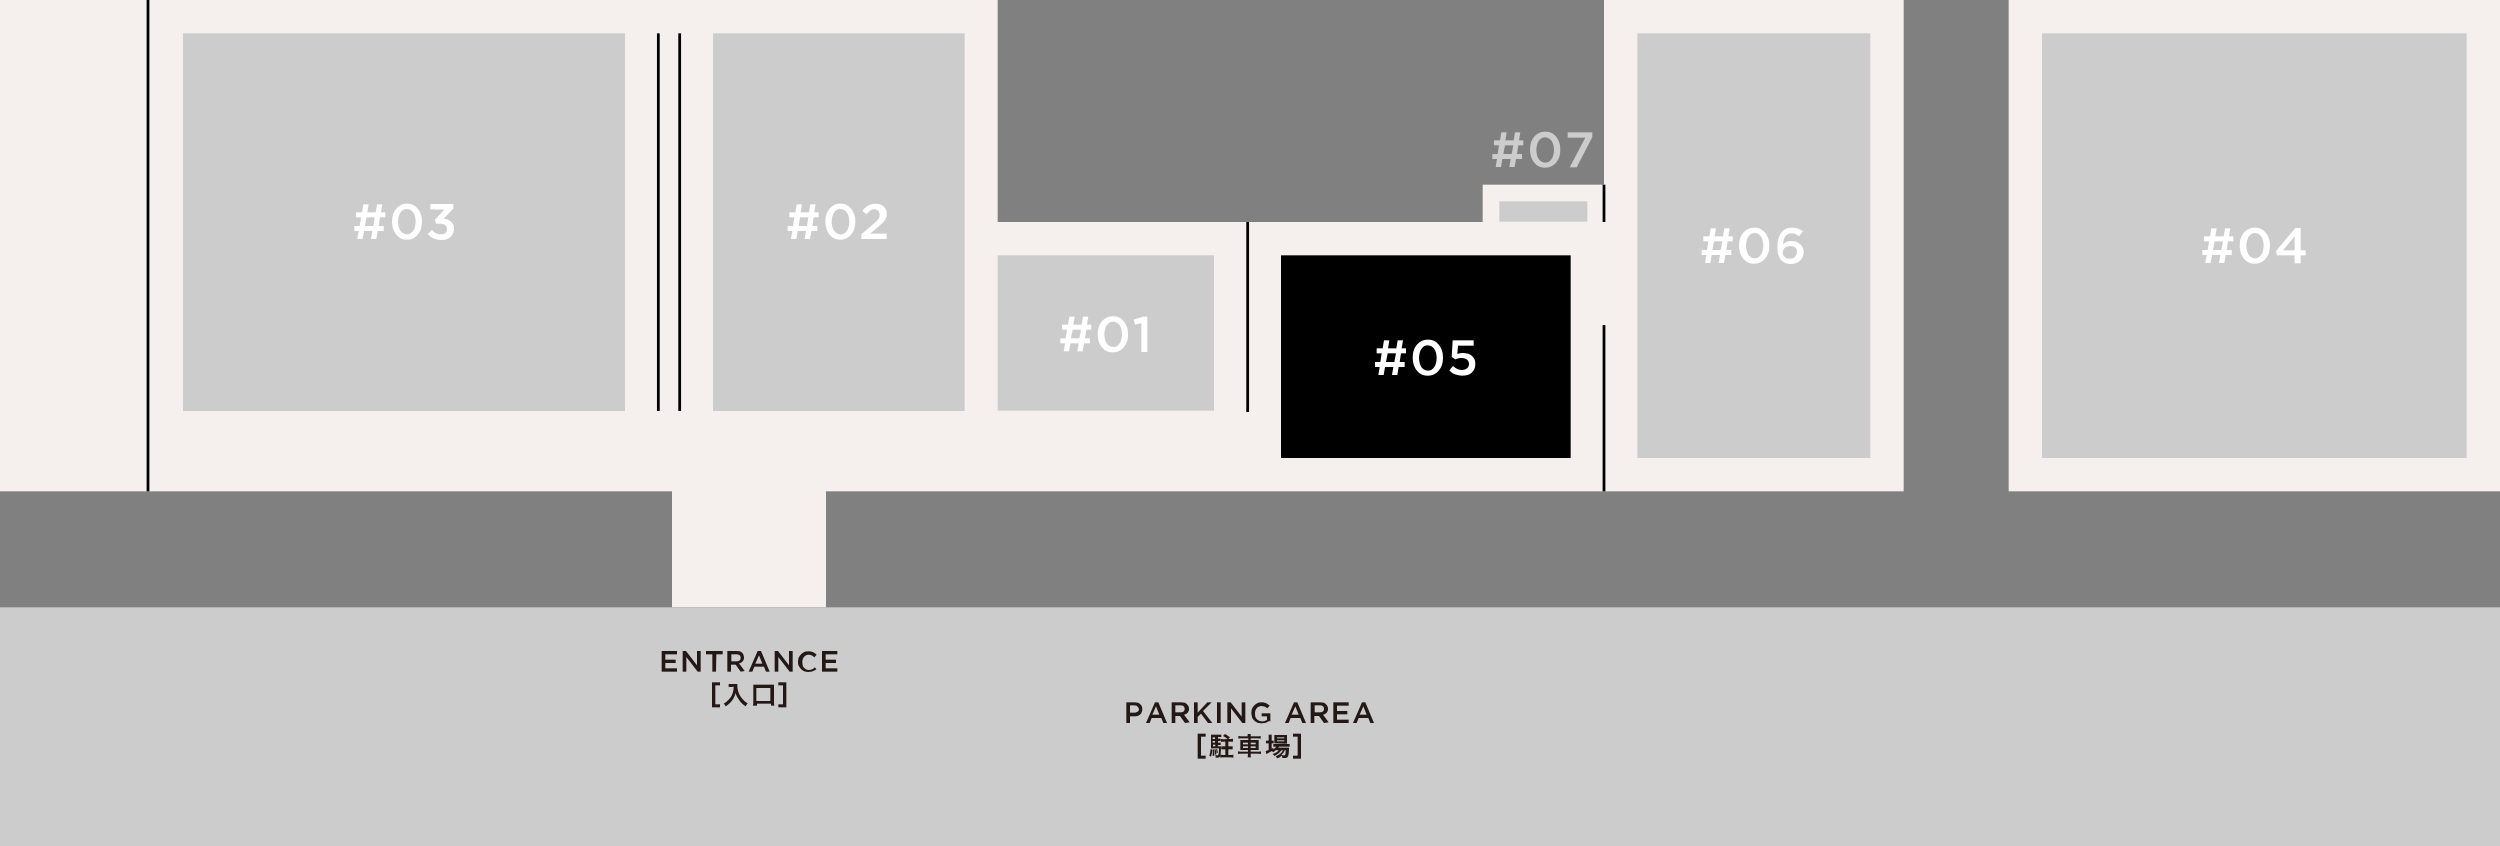 <?xml version="1.0" encoding="utf-8"?>
<!-- Generator: Adobe Illustrator 26.5.3, SVG Export Plug-In . SVG Version: 6.00 Build 0)  -->
<svg version="1.1" id="a" xmlns="http://www.w3.org/2000/svg" xmlns:xlink="http://www.w3.org/1999/xlink" x="0px" y="0px"
	 viewBox="0 0 750 253.9" style="enable-background:new 0 0 750 253.9;" xml:space="preserve">
<rect x="0" y="0" width="750" height="253.9" fill="#808080" stroke="none"/>
<style type="text/css">
	.st0{fill:#F5F0ED;}
	.st1{fill:#CCCCCC;}
	.st2{fill:none;stroke:#000000;stroke-width:0.83;stroke-miterlimit:10;}
	.st3{fill:#231815;}
	.st4{fill:#FFFFFF;}
</style>
<polyline class="st0" points="201.6,182.2 201.6,147.4 0,147.4 0,0 299.3,0 299.3,66.6 444.8,66.6 444.8,55.4 481.2,55.4 481.2,0 
	571.1,0 571.1,147.4 247.8,147.4 247.8,182.2 "/>
<rect x="602.6" class="st0" width="147.4" height="147.4"/>
<rect y="182.2" class="st1" width="750" height="71.7"/>
<rect x="213.9" y="10" class="st1" width="75.5" height="113.3"/>
<rect x="54.9" y="10" class="st1" width="132.6" height="113.3"/>
<line class="st2" x1="197.5" y1="123.3" x2="197.5" y2="10"/>
<line class="st2" x1="203.9" y1="10" x2="203.9" y2="123.3"/>
<rect x="299.3" y="76.6" class="st1" width="64.9" height="46.6"/>
<rect x="384.3" y="76.6" width="86.9" height="60.8"/>
<rect x="449.8" y="60.4" class="st1" width="26.4" height="6.1"/>
<g>
	<line class="st2" x1="44.4" y1="0" x2="44.4" y2="147.4"/>
	<rect x="612.6" y="10" class="st1" width="127.4" height="127.4"/>
	<line class="st2" x1="374.3" y1="123.6" x2="374.3" y2="66.6"/>
	<line class="st2" x1="481.2" y1="97.5" x2="481.2" y2="147.4"/>
	<line class="st2" x1="481.2" y1="55.4" x2="481.2" y2="66.6"/>
</g>
<g>
	<path class="st3" d="M342.5,213.7c-0.1,0.3-0.3,0.5-0.5,0.7s-0.5,0.3-0.8,0.4s-0.6,0.1-1,0.1H339v2h-1.1v-6.2h2.4
		c0.4,0,0.7,0.1,1,0.1c0.3,0.1,0.5,0.2,0.7,0.4s0.4,0.4,0.5,0.6c0.1,0.2,0.2,0.5,0.2,0.9C342.7,213.1,342.6,213.4,342.5,213.7
		L342.5,213.7z M341.2,211.9c-0.2-0.2-0.6-0.3-1-0.3H339v2.2h1.3c0.4,0,0.7-0.1,1-0.3s0.4-0.5,0.4-0.8
		C341.6,212.4,341.4,212.1,341.2,211.9L341.2,211.9z"/>
	<path class="st3" d="M350.1,216.9H349l-0.6-1.5h-2.9l-0.6,1.5h-1.1l2.7-6.2h1L350.1,216.9L350.1,216.9z M346.8,211.9l-1.1,2.5h2.1
		L346.8,211.9L346.8,211.9z"/>
	<path class="st3" d="M355.5,216.9l-1.5-2.1h-1.4v2.1h-1.1v-6.2h2.8c0.4,0,0.7,0.1,1,0.1s0.5,0.2,0.7,0.4s0.4,0.4,0.5,0.6
		c0.1,0.2,0.2,0.5,0.2,0.8s0,0.5-0.1,0.7s-0.2,0.4-0.3,0.5c-0.1,0.2-0.3,0.3-0.5,0.4s-0.4,0.2-0.6,0.2l1.7,2.3L355.5,216.9
		L355.5,216.9z M355.1,211.9c-0.2-0.2-0.5-0.3-0.9-0.3h-1.6v2.1h1.6c0.4,0,0.7-0.1,0.9-0.3s0.3-0.4,0.3-0.8
		C355.4,212.4,355.3,212.1,355.1,211.9L355.1,211.9z"/>
	<path class="st3" d="M363.7,216.9h-1.3l-2.1-2.8l-1,1v1.8h-1.1v-6.2h1.1v3.1l2.9-3.1h1.3l-2.6,2.6L363.7,216.9L363.7,216.9z"/>
	<path class="st3" d="M366.2,210.7v6.2h-1.1v-6.2H366.2z"/>
	<path class="st3" d="M372.5,210.7h1.1v6.2h-0.9l-3.4-4.4v4.4h-1.1v-6.2h1l3.3,4.3V210.7L372.5,210.7z"/>
	<path class="st3" d="M380.6,216.4c-0.2,0.1-0.4,0.2-0.6,0.3s-0.4,0.2-0.7,0.2s-0.5,0.1-0.8,0.1c-0.5,0-0.9-0.1-1.3-0.2
		c-0.4-0.2-0.7-0.4-1-0.7s-0.5-0.6-0.6-1s-0.2-0.8-0.2-1.3s0.1-0.8,0.2-1.2c0.2-0.4,0.4-0.7,0.7-1c0.3-0.3,0.6-0.5,1-0.7
		s0.8-0.2,1.3-0.2c0.3,0,0.5,0,0.7,0.1c0.2,0,0.4,0.1,0.6,0.2s0.4,0.2,0.5,0.3s0.3,0.2,0.5,0.4l-0.7,0.8c-0.1-0.1-0.2-0.2-0.4-0.3
		s-0.2-0.1-0.4-0.2c-0.1-0.1-0.3-0.1-0.5-0.1s-0.3-0.1-0.5-0.1c-0.3,0-0.5,0.1-0.8,0.2c-0.2,0.1-0.5,0.3-0.6,0.5
		c-0.2,0.2-0.3,0.4-0.4,0.7s-0.1,0.6-0.1,0.9c0,0.3,0,0.6,0.1,0.9s0.2,0.5,0.4,0.7c0.2,0.2,0.4,0.4,0.7,0.5c0.2,0.1,0.5,0.2,0.9,0.2
		c0.3,0,0.6,0,0.8-0.1c0.2-0.1,0.5-0.2,0.7-0.3v-1.1h-1.6V214h2.6v2.6C380.9,216.1,380.8,216.3,380.6,216.4L380.6,216.4z"/>
	<path class="st3" d="M391.8,216.9h-1.1l-0.6-1.5h-2.9l-0.6,1.5h-1.1l2.7-6.2h1L391.8,216.9L391.8,216.9z M388.6,211.9l-1.1,2.5h2.1
		L388.6,211.9L388.6,211.9z"/>
	<path class="st3" d="M397.2,216.9l-1.5-2.1h-1.4v2.1h-1.1v-6.2h2.8c0.4,0,0.7,0.1,1,0.1s0.5,0.2,0.7,0.4s0.4,0.4,0.5,0.6
		c0.1,0.2,0.2,0.5,0.2,0.8s0,0.5-0.1,0.7s-0.2,0.4-0.3,0.5c-0.1,0.2-0.3,0.3-0.5,0.4s-0.4,0.2-0.6,0.2l1.7,2.3L397.2,216.9
		L397.2,216.9z M396.9,211.9c-0.2-0.2-0.5-0.3-0.9-0.3h-1.6v2.1h1.6c0.4,0,0.7-0.1,0.9-0.3s0.3-0.4,0.3-0.8
		C397.2,212.4,397.1,212.1,396.9,211.9L396.9,211.9z"/>
	<path class="st3" d="M404.6,211.7h-3.5v1.6h3.1v1h-3.1v1.6h3.5v1H400v-6.2h4.6V211.7L404.6,211.7z"/>
	<path class="st3" d="M412.2,216.9h-1.1l-0.6-1.5h-2.9l-0.6,1.5h-1.1l2.7-6.2h1L412.2,216.9L412.2,216.9z M409,211.9l-1.1,2.5h2.1
		L409,211.9L409,211.9z"/>
	<path class="st3" d="M361.7,227.6h-2.4v-7.5h2.4v0.9h-1.4v5.7h1.4V227.6L361.7,227.6z"/>
	<path class="st3" d="M363.7,224.9c-0.1,0.9-0.2,1.6-0.4,2.1l-0.5-0.3c0.2-0.6,0.3-1.1,0.4-2L363.7,224.9L363.7,224.9z M365.3,223.9
		h0.4c0.3,0,0.5,0,0.6,0c0,0.1,0,0.2,0,0.5c0,1.1-0.1,1.8-0.2,2.2c-0.1,0.6-0.4,0.7-1,0.7c-0.1,0-0.2,0-0.4,0c0-0.3,0-0.5-0.1-0.8
		c0.2,0.1,0.4,0.1,0.6,0.1c0.3,0,0.3-0.1,0.4-0.5s0.1-0.9,0.1-1.6h-1.8c-0.2,0-0.4,0-0.6,0c0-0.2,0-0.5,0-0.8v-2.5
		c0-0.3,0-0.5,0-0.8c0.3,0,0.5,0,0.8,0h1.5c0.4,0,0.6,0,0.8,0v0.7c-0.2,0-0.4,0-0.6,0h-0.4v0.5h0.3c0.2,0,0.4,0,0.5,0v0.7
		c-0.2,0-0.3,0-0.5,0h-0.3v0.5h0.3c0.2,0,0.4,0,0.5,0v0.7c-0.2,0-0.3,0-0.5,0h-0.3L365.3,223.9L365.3,223.9z M364.2,224.8
		c0,0.5,0.1,1,0.1,1.4c0,0.1,0,0.3,0,0.5l-0.5,0.1c0-0.5,0-0.6,0-1.1c0-0.3,0-0.4,0-0.8L364.2,224.8L364.2,224.8z M364.5,221.2h-0.7
		v0.5h0.7V221.2z M364.5,222.3h-0.7v0.5h0.7V222.3z M363.9,223.4v0.5h0.7v-0.5H363.9z M364.7,224.8c0.1,0.5,0.2,0.9,0.2,1.5
		l-0.4,0.1c0-0.7-0.1-1.1-0.2-1.6H364.7L364.7,224.8z M365.1,224.7c0.1,0.4,0.2,0.6,0.3,1.1l-0.4,0.1c0-0.4-0.1-0.7-0.2-1.1
		L365.1,224.7L365.1,224.7z M368.3,221.7c-0.4-0.3-0.8-0.6-1.4-0.9l0.6-0.6c0.5,0.3,1,0.6,1.5,1l-0.5,0.5h0.6c0.3,0,0.5,0,0.8-0.1
		v0.9c-0.2,0-0.5,0-0.8,0h-0.6v1.4h0.5c0.3,0,0.5,0,0.8,0v0.9c-0.2,0-0.5,0-0.8,0h-0.5v1.7h0.6c0.3,0,0.6,0,0.9-0.1v0.9
		c-0.2,0-0.5-0.1-0.9-0.1H367c-0.3,0-0.6,0-0.9,0.1v-0.9c0.2,0,0.5,0.1,0.9,0.1h0.6v-1.7h-0.4c-0.3,0-0.5,0-0.8,0v-0.9
		c0.2,0,0.5,0,0.8,0h0.4v-1.4h-0.5c-0.3,0-0.5,0-0.8,0.1v-0.9c0.3,0,0.5,0.1,0.8,0.1L368.3,221.7L368.3,221.7z"/>
	<path class="st3" d="M374.3,220.9c0-0.3,0-0.4,0-0.7h0.9c0,0.2,0,0.4,0,0.7l0,0h2.1c0.4,0,0.7,0,0.9-0.1v0.8
		c-0.2,0-0.5-0.1-0.9-0.1h-2.1v0.5h1.5c0.5,0,0.6,0,0.9,0c0,0.3,0,0.4,0,0.8v1.4c0,0.4,0,0.5,0,0.8c-0.2,0-0.4,0-0.9,0h-1.5v0.5h2.2
		c0.4,0,0.7,0,0.9-0.1v0.8c-0.2,0-0.5-0.1-0.9-0.1h-2.2v0.2c0,0.4,0,0.6,0.1,0.9h-1c0-0.3,0.1-0.5,0.1-0.9v-0.2h-2.1
		c-0.4,0-0.7,0-0.9,0.1v-0.8c0.2,0,0.5,0.1,0.9,0.1h2.1V225H373c-0.5,0-0.6,0-0.9,0c0-0.2,0-0.4,0-0.8v-1.4c0-0.4,0-0.5,0-0.8
		c0.2,0,0.4,0,0.9,0h1.5v-0.5h-2.1c-0.3,0-0.6,0-0.9,0.1v-0.8c0.2,0,0.5,0.1,0.9,0.1H374.3L374.3,220.9L374.3,220.9z M372.9,222.8
		v0.5h1.5v-0.5H372.9z M372.9,223.9v0.5h1.5v-0.5H372.9z M376.7,223.3v-0.5h-1.5v0.5H376.7z M376.7,224.4v-0.5h-1.5v0.5H376.7z"/>
	<path class="st3" d="M382.8,225c-0.3,0.3-0.5,0.4-0.9,0.7c-0.1-0.2-0.1-0.2-0.3-0.4c-0.5,0.3-0.8,0.4-1.5,0.8c0,0,0,0-0.1,0.1h-0.1
		l-0.2-0.9c0.2-0.1,0.5-0.1,0.9-0.3v-2h-0.2c-0.2,0-0.4,0-0.6,0v-0.8c0.2,0,0.4,0,0.6,0h0.2v-0.9c0-0.4,0-0.6,0-0.9h0.9
		c0,0.2,0,0.5,0,0.9v0.9h0.1c0.2,0,0.4,0,0.5,0v0.8c-0.2,0-0.3,0-0.5,0h-0.1v1.6c0.2-0.1,0.3-0.1,0.5-0.3v0.5
		c0.4-0.3,0.7-0.5,0.9-0.8h-0.2c-0.3,0-0.5,0-0.7,0v-0.8c0.2,0,0.4,0,0.7,0h3.4c0.4,0,0.6,0,0.8,0v0.8c-0.2,0-0.5,0-0.8,0h-2.4
		c-0.1,0.1-0.1,0.2-0.2,0.3h2.4c0.4,0,0.5,0,0.8,0c0,0.1,0,0.2,0,0.5c0,0.9-0.1,1.7-0.3,2.1c-0.2,0.4-0.4,0.5-1.1,0.5
		c-0.2,0-0.3,0-0.6,0c0-0.3-0.1-0.5-0.2-0.7c-0.4,0.4-0.7,0.6-1.3,0.8c-0.2-0.2-0.3-0.4-0.5-0.6c0.7-0.3,1-0.5,1.4-0.8
		c0.3-0.3,0.6-0.6,0.8-1h-0.5c-0.5,0.7-1.1,1.2-2.1,1.7c-0.1-0.2-0.2-0.4-0.5-0.6c0.9-0.3,1.4-0.6,1.8-1.1L382.8,225L382.8,225z
		 M383,223c-0.3,0-0.5,0-0.7,0c0-0.2,0-0.4,0-0.7v-1.1c0-0.3,0-0.5,0-0.7c0.2,0,0.4,0,0.8,0h2.2c0.4,0,0.6,0,0.8,0
		c0,0.2,0,0.4,0,0.8v1.1c0,0.3,0,0.6,0,0.7c-0.2,0-0.4,0-0.7,0L383,223L383,223z M383.1,221.5h2.2v-0.3h-2.2V221.5z M383.1,222.4
		h2.2v-0.3h-2.2V222.4z M385.5,225c-0.3,0.6-0.6,1.1-1.1,1.5c0.3,0.1,0.6,0.1,0.8,0.1c0.3,0,0.4-0.1,0.4-0.4
		c0.1-0.3,0.1-0.6,0.1-1.2L385.5,225L385.5,225z"/>
	<path class="st3" d="M389.3,226.7V221h-1.4v-0.9h2.4v7.5h-2.4v-0.9L389.3,226.7L389.3,226.7z"/>
</g>
<g>
	<path class="st3" d="M203.1,196.3h-3.5v1.6h3.1v1h-3.1v1.6h3.5v1h-4.6v-6.2h4.6V196.3L203.1,196.3z"/>
	<path class="st3" d="M209.1,195.3h1.1v6.2h-0.9l-3.4-4.4v4.4h-1.1v-6.2h1l3.3,4.3L209.1,195.3L209.1,195.3z"/>
	<path class="st3" d="M214.8,201.5h-1.1v-5.2h-1.9v-1h5v1h-1.9L214.8,201.5L214.8,201.5z"/>
	<path class="st3" d="M222.2,201.5l-1.5-2.1h-1.4v2.1h-1.1v-6.2h2.8c0.4,0,0.7,0.1,0.9,0.1s0.5,0.2,0.7,0.4s0.4,0.4,0.4,0.6
		c0.1,0.2,0.2,0.5,0.2,0.8s0,0.5-0.1,0.7s-0.2,0.4-0.3,0.5c-0.1,0.2-0.3,0.3-0.5,0.4c-0.2,0.1-0.4,0.2-0.6,0.2l1.7,2.3L222.2,201.5
		L222.2,201.5z M221.9,196.6c-0.2-0.2-0.5-0.3-0.9-0.3h-1.6v2.1h1.6c0.4,0,0.7-0.1,0.9-0.3s0.3-0.4,0.3-0.8
		C222.2,197,222.1,196.7,221.9,196.6L221.9,196.6z"/>
	<path class="st3" d="M230.9,201.5h-1.1l-0.6-1.5h-2.9l-0.6,1.5h-1.1l2.7-6.2h1L230.9,201.5L230.9,201.5z M227.7,196.6l-1.1,2.5h2.1
		L227.7,196.6L227.7,196.6z"/>
	<path class="st3" d="M236.7,195.3h1.1v6.2h-0.9l-3.4-4.4v4.4h-1.1v-6.2h1l3.3,4.3L236.7,195.3L236.7,195.3z"/>
	<path class="st3" d="M244.6,201c-0.2,0.1-0.4,0.2-0.6,0.3s-0.4,0.2-0.7,0.2s-0.5,0.1-0.8,0.1c-0.4,0-0.9-0.1-1.2-0.2
		c-0.4-0.2-0.7-0.4-1-0.7s-0.5-0.6-0.7-1s-0.2-0.8-0.2-1.2s0.1-0.9,0.2-1.2c0.2-0.4,0.4-0.7,0.7-1s0.6-0.5,1-0.7s0.8-0.2,1.3-0.2
		c0.3,0,0.5,0,0.8,0.1s0.4,0.1,0.6,0.2s0.4,0.2,0.5,0.3s0.3,0.2,0.5,0.4l-0.7,0.8c-0.2-0.2-0.5-0.4-0.8-0.6
		c-0.3-0.1-0.6-0.2-0.9-0.2c-0.3,0-0.6,0.1-0.8,0.2c-0.2,0.1-0.5,0.3-0.6,0.5c-0.2,0.2-0.3,0.4-0.4,0.7c-0.1,0.3-0.1,0.6-0.1,0.9
		s0.1,0.6,0.1,0.9s0.2,0.5,0.4,0.7s0.4,0.4,0.6,0.5s0.5,0.2,0.8,0.2c0.4,0,0.7-0.1,1-0.2c0.3-0.1,0.5-0.3,0.8-0.6l0.7,0.7
		C244.9,200.7,244.8,200.8,244.6,201L244.6,201z"/>
	<path class="st3" d="M251.2,196.3h-3.5v1.6h3.1v1h-3.1v1.6h3.5v1h-4.6v-6.2h4.6V196.3L251.2,196.3z"/>
	<path class="st3" d="M216,212.2h-2.4v-7.5h2.4v0.9h-1.4v5.7h1.4V212.2L216,212.2z"/>
	<path class="st3" d="M219.3,206.1c-0.2,0-0.4,0-0.7,0v-0.9c0.2,0,0.4,0,0.7,0h1.2c0.3,0,0.5,0,0.7,0c0,0.2,0,0.3,0,0.5
		c0,1.1,0.3,2.1,0.8,3c0.3,0.5,0.7,1,1.2,1.5c0.4,0.4,0.6,0.5,1.1,0.8c-0.3,0.3-0.4,0.5-0.6,0.9c-0.8-0.5-1.4-1.1-1.9-1.8
		c-0.3-0.4-0.4-0.7-0.7-1.1c-0.2-0.4-0.3-0.6-0.4-1.1c-0.3,1-0.6,1.6-1.1,2.3c-0.5,0.6-1.1,1.2-1.9,1.7c-0.2-0.3-0.3-0.6-0.6-0.8
		c0.7-0.4,1-0.7,1.5-1.2c0.6-0.6,1.1-1.4,1.3-2.3c0.1-0.5,0.2-0.9,0.2-1.6L219.3,206.1L219.3,206.1z"/>
	<path class="st3" d="M225.9,211.7c0-0.3,0.1-0.5,0.1-1v-4.4c0-0.3,0-0.6,0-0.9c0.3,0,0.5,0,0.9,0h4.4c0.4,0,0.6,0,0.9,0
		c0,0.3,0,0.5,0,0.9v4.4c0,0.4,0,0.7,0.1,1h-1v-0.6h-4.2v0.6H225.9L225.9,211.7z M226.9,210.3h4.2v-3.9h-4.2V210.3z"/>
	<path class="st3" d="M234.9,211.3v-5.7h-1.4v-0.9h2.4v7.5h-2.4v-0.9L234.9,211.3L234.9,211.3z"/>
</g>
<rect x="491.2" y="10" class="st1" width="69.9" height="127.4"/>
<g>
	<path class="st4" d="M325.9,98.9l-0.4,2.6h1.5v1.5h-1.8l-0.4,2.4h-1.6l0.4-2.4h-2.5l-0.4,2.4h-1.6l0.4-2.4h-1.4v-1.5h1.6l0.4-2.6
		h-1.5v-1.5h1.8l0.4-2.4h1.6l-0.4,2.4h2.5l0.4-2.4h1.6l-0.4,2.4h1.3v1.5H325.9L325.9,98.9z M321.8,98.9l-0.5,2.6h2.5l0.5-2.6H321.8z
		"/>
	<path class="st4" d="M338.1,102.4c-0.2,0.7-0.5,1.2-0.9,1.7s-0.9,0.9-1.5,1.2c-0.6,0.3-1.2,0.4-1.9,0.4s-1.3-0.1-1.9-0.4
		s-1-0.7-1.4-1.2s-0.7-1.1-0.9-1.7c-0.2-0.7-0.3-1.4-0.3-2.1s0.1-1.5,0.3-2.1c0.2-0.7,0.5-1.2,0.9-1.7s0.9-0.9,1.5-1.2
		c0.6-0.3,1.2-0.4,1.9-0.4s1.3,0.1,1.9,0.4s1,0.7,1.4,1.2s0.7,1.1,0.9,1.7s0.3,1.4,0.3,2.1S338.4,101.7,338.1,102.4z M336.4,98.8
		c-0.1-0.5-0.3-0.9-0.5-1.2c-0.2-0.3-0.5-0.6-0.9-0.8s-0.7-0.3-1.1-0.3s-0.8,0.1-1.1,0.3s-0.6,0.5-0.8,0.8c-0.2,0.3-0.4,0.7-0.5,1.2
		s-0.2,0.9-0.2,1.5s0.1,1,0.2,1.5s0.3,0.8,0.5,1.2c0.2,0.3,0.5,0.6,0.9,0.8s0.7,0.3,1.1,0.3s0.8-0.1,1.1-0.3
		c0.3-0.2,0.6-0.5,0.8-0.8s0.4-0.7,0.5-1.2s0.2-0.9,0.2-1.5S336.5,99.3,336.4,98.8z"/>
	<path class="st4" d="M342.9,95h1.3v10.6h-1.8v-8.7l-1.9,0.5l-0.4-1.5L342.9,95L342.9,95z"/>
</g>
<g>
	<path class="st4" d="M244.1,65.2l-0.4,2.6h1.5v1.5h-1.8l-0.4,2.4h-1.6l0.4-2.4h-2.5l-0.4,2.4h-1.6l0.4-2.4h-1.4v-1.5h1.6l0.4-2.6
		h-1.5v-1.5h1.8l0.4-2.4h1.6l-0.4,2.4h2.5l0.4-2.4h1.6l-0.4,2.4h1.3v1.5H244.1L244.1,65.2z M240,65.2l-0.4,2.6h2.5l0.4-2.6H240z"/>
	<path class="st4" d="M256.3,68.6c-0.2,0.7-0.5,1.2-0.9,1.7s-0.9,0.9-1.4,1.2c-0.6,0.3-1.2,0.4-1.9,0.4s-1.3-0.1-1.9-0.4
		s-1-0.7-1.4-1.2s-0.7-1.1-0.9-1.7c-0.2-0.7-0.3-1.4-0.3-2.1s0.1-1.5,0.3-2.1c0.2-0.7,0.5-1.2,0.9-1.7s0.9-0.9,1.4-1.2
		c0.6-0.3,1.2-0.4,1.9-0.4s1.3,0.1,1.9,0.4c0.6,0.3,1,0.7,1.4,1.2s0.7,1.1,0.9,1.7c0.2,0.6,0.3,1.4,0.3,2.1S256.5,67.9,256.3,68.6
		L256.3,68.6z M254.6,65c-0.1-0.5-0.3-0.9-0.5-1.2s-0.5-0.6-0.9-0.8s-0.7-0.3-1.1-0.3s-0.8,0.1-1.1,0.3s-0.6,0.5-0.8,0.8
		s-0.4,0.7-0.5,1.2s-0.2,0.9-0.2,1.5s0.1,1,0.2,1.5s0.3,0.8,0.5,1.2c0.2,0.3,0.5,0.6,0.9,0.8s0.7,0.3,1.1,0.3s0.8-0.1,1.1-0.3
		c0.3-0.2,0.6-0.5,0.8-0.8s0.4-0.7,0.5-1.2s0.2-0.9,0.2-1.5S254.7,65.5,254.6,65z"/>
	<path class="st4" d="M261.2,63.1c-0.4,0.3-0.8,0.7-1.2,1.2l-1.3-1c0.2-0.3,0.5-0.7,0.8-0.9c0.3-0.3,0.5-0.5,0.9-0.7
		c0.3-0.2,0.6-0.3,1-0.4c0.4-0.1,0.8-0.2,1.2-0.2c0.5,0,1,0.1,1.4,0.2c0.4,0.2,0.8,0.4,1.1,0.6c0.3,0.3,0.5,0.6,0.7,1
		s0.2,0.8,0.2,1.3c0,0.4,0,0.8-0.2,1.1c-0.1,0.3-0.3,0.7-0.5,1s-0.5,0.6-0.9,0.9c-0.3,0.3-0.8,0.7-1.2,1.1l-2.2,1.8h5v1.6h-7.6v-1.4
		l3.6-3.1c0.4-0.3,0.7-0.6,0.9-0.8c0.2-0.2,0.5-0.5,0.6-0.7c0.2-0.2,0.3-0.4,0.3-0.6s0.1-0.4,0.1-0.7c0-0.5-0.2-0.9-0.5-1.2
		s-0.7-0.4-1.2-0.4S261.6,62.9,261.2,63.1L261.2,63.1z"/>
</g>
<g>
	<path class="st4" d="M420.3,106l-0.4,2.6h1.5v1.5h-1.8l-0.4,2.4h-1.6l0.4-2.4h-2.5l-0.4,2.4h-1.6l0.4-2.4h-1.4v-1.5h1.6l0.4-2.6
		H413v-1.5h1.8l0.4-2.4h1.6l-0.4,2.4h2.5l0.4-2.4h1.6l-0.4,2.4h1.3v1.5H420.3L420.3,106z M416.3,106l-0.5,2.6h2.5l0.5-2.6H416.3z"/>
	<path class="st4" d="M432.6,109.4c-0.2,0.7-0.5,1.2-0.9,1.7s-0.9,0.9-1.5,1.2c-0.6,0.3-1.2,0.4-1.9,0.4s-1.3-0.1-1.9-0.4
		s-1-0.7-1.4-1.2s-0.7-1.1-0.9-1.7c-0.2-0.7-0.3-1.4-0.3-2.1s0.1-1.5,0.3-2.1c0.2-0.7,0.5-1.2,0.9-1.7s0.9-0.9,1.5-1.2
		c0.6-0.3,1.2-0.4,1.9-0.4s1.3,0.1,1.9,0.4s1,0.7,1.4,1.2s0.7,1.1,0.9,1.7s0.3,1.4,0.3,2.1S432.8,108.8,432.6,109.4z M430.8,105.9
		c-0.1-0.5-0.3-0.9-0.5-1.2c-0.2-0.3-0.5-0.6-0.9-0.8s-0.7-0.3-1.1-0.3s-0.8,0.1-1.1,0.3s-0.6,0.5-0.8,0.8c-0.2,0.3-0.4,0.7-0.5,1.2
		s-0.2,0.9-0.2,1.5s0.1,1,0.2,1.5s0.3,0.8,0.5,1.2c0.2,0.3,0.5,0.6,0.9,0.8s0.7,0.3,1.1,0.3s0.8-0.1,1.1-0.3
		c0.3-0.2,0.6-0.5,0.8-0.8s0.4-0.7,0.5-1.2s0.2-0.9,0.2-1.5S430.9,106.3,430.8,105.9z"/>
	<path class="st4" d="M435.8,102.1h6.3v1.6h-4.7l-0.2,2.5c0.2-0.1,0.5-0.2,0.8-0.2c0.2-0.1,0.6-0.1,0.9-0.1c0.5,0,1,0.1,1.4,0.2
		c0.5,0.1,0.8,0.3,1.2,0.6c0.3,0.3,0.6,0.6,0.8,1s0.3,0.9,0.3,1.5s-0.1,1-0.3,1.5s-0.5,0.8-0.8,1.1s-0.8,0.6-1.2,0.7s-1,0.2-1.6,0.2
		c-0.8,0-1.5-0.2-2.2-0.4s-1.2-0.7-1.7-1.2l1.1-1.3c0.4,0.4,0.9,0.7,1.3,0.9c0.4,0.2,0.9,0.3,1.4,0.3c0.6,0,1.1-0.2,1.5-0.5
		s0.6-0.8,0.6-1.3s-0.2-1-0.6-1.3s-0.9-0.5-1.6-0.5c-0.4,0-0.7,0-1,0.1s-0.6,0.2-0.9,0.3l-1.1-0.7L435.8,102.1L435.8,102.1z"/>
</g>
<g>
	<path class="st4" d="M518.3,72.4l-0.4,2.6h1.5v1.5h-1.8l-0.4,2.4h-1.6l0.4-2.4h-2.5l-0.4,2.4h-1.6l0.4-2.4h-1.4V75h1.6l0.4-2.6H511
		v-1.5h1.8l0.4-2.4h1.6l-0.4,2.4h2.5l0.4-2.4h1.6l-0.4,2.4h1.3v1.5H518.3L518.3,72.4z M514.2,72.4l-0.5,2.6h2.5l0.5-2.6H514.2z"/>
	<path class="st4" d="M530.5,75.8c-0.2,0.7-0.5,1.2-0.9,1.7s-0.9,0.9-1.5,1.2c-0.6,0.3-1.2,0.4-1.9,0.4s-1.3-0.1-1.9-0.4
		s-1-0.7-1.4-1.2s-0.7-1.1-0.9-1.7c-0.2-0.7-0.3-1.4-0.3-2.1s0.1-1.5,0.3-2.1c0.2-0.7,0.5-1.2,0.9-1.7s0.9-0.9,1.5-1.2
		c0.6-0.3,1.2-0.4,1.9-0.4s1.3,0.1,1.9,0.4c0.6,0.3,1,0.7,1.4,1.2s0.7,1.1,0.9,1.7s0.3,1.4,0.3,2.1S530.8,75.1,530.5,75.8z
		 M528.8,72.2c-0.1-0.5-0.3-0.9-0.5-1.2c-0.2-0.3-0.5-0.6-0.8-0.8s-0.7-0.3-1.1-0.3s-0.8,0.1-1.1,0.3s-0.6,0.5-0.8,0.8
		s-0.4,0.7-0.5,1.2s-0.2,0.9-0.2,1.5s0.1,1,0.2,1.5s0.3,0.8,0.5,1.2s0.5,0.6,0.8,0.8s0.7,0.3,1.1,0.3s0.8-0.1,1.1-0.3
		c0.3-0.2,0.6-0.5,0.8-0.8s0.4-0.7,0.5-1.2s0.2-0.9,0.2-1.5S528.9,72.7,528.8,72.2z"/>
	<path class="st4" d="M539.7,70.9c-0.4-0.3-0.7-0.5-1.1-0.7c-0.3-0.2-0.8-0.2-1.2-0.2s-0.7,0.1-1,0.2c-0.3,0.2-0.6,0.4-0.8,0.7
		c-0.2,0.3-0.4,0.7-0.5,1.1s-0.2,0.8-0.2,1.3c0.1-0.1,0.3-0.3,0.5-0.4s0.3-0.2,0.5-0.3s0.4-0.2,0.7-0.2c0.2-0.1,0.5-0.1,0.8-0.1
		c0.5,0,1,0.1,1.4,0.2s0.8,0.4,1.2,0.7c0.3,0.3,0.6,0.6,0.8,1s0.3,0.9,0.3,1.4s-0.1,1-0.3,1.5s-0.5,0.8-0.8,1.1
		c-0.3,0.3-0.8,0.6-1.2,0.7c-0.5,0.2-1,0.3-1.5,0.3c-0.7,0-1.2-0.1-1.7-0.3c-0.5-0.2-0.9-0.5-1.2-0.8c-0.2-0.2-0.4-0.4-0.5-0.7
		s-0.3-0.5-0.4-0.9c-0.1-0.3-0.2-0.7-0.2-1.1s-0.1-0.9-0.1-1.4c0-0.8,0.1-1.6,0.3-2.3c0.2-0.7,0.5-1.3,0.8-1.8s0.8-0.9,1.4-1.2
		c0.6-0.3,1.2-0.4,2-0.4c0.7,0,1.3,0.1,1.8,0.3s1,0.5,1.4,0.8L539.7,70.9L539.7,70.9z M538.6,74.3c-0.4-0.3-0.9-0.5-1.6-0.5
		c-0.3,0-0.6,0.1-0.9,0.2s-0.5,0.2-0.7,0.4s-0.3,0.4-0.4,0.6c-0.1,0.2-0.2,0.5-0.2,0.7c0,0.6,0.2,1,0.6,1.4c0.4,0.4,0.9,0.5,1.6,0.5
		s1.2-0.2,1.5-0.6s0.6-0.8,0.6-1.4S539,74.7,538.6,74.3z"/>
</g>
<g>
	<path class="st4" d="M668.4,72.4L668,75h1.5v1.5h-1.8l-0.4,2.4h-1.6l0.4-2.4h-2.5l-0.4,2.4h-1.6l0.4-2.4h-1.3V75h1.6l0.4-2.6h-1.5
		v-1.5h1.8l0.4-2.4h1.6l-0.4,2.4h2.5l0.4-2.4h1.6l-0.4,2.4h1.3v1.5H668.4L668.4,72.4z M664.4,72.4l-0.5,2.6h2.5l0.5-2.6H664.4z"/>
	<path class="st4" d="M680.7,75.8c-0.2,0.7-0.5,1.2-0.9,1.7s-0.9,0.9-1.5,1.2c-0.6,0.3-1.2,0.4-1.9,0.4s-1.3-0.1-1.9-0.4
		s-1-0.7-1.4-1.2s-0.7-1.1-0.9-1.7c-0.2-0.7-0.3-1.4-0.3-2.1s0.1-1.5,0.3-2.1c0.2-0.7,0.5-1.2,0.9-1.7s0.9-0.9,1.5-1.2
		c0.6-0.3,1.2-0.4,1.9-0.4s1.3,0.1,1.9,0.4c0.6,0.3,1,0.7,1.4,1.2s0.7,1.1,0.9,1.7s0.3,1.4,0.3,2.1S680.9,75.1,680.7,75.8z
		 M678.9,72.2c-0.1-0.5-0.3-0.9-0.5-1.2c-0.2-0.3-0.5-0.6-0.8-0.8s-0.7-0.3-1.1-0.3s-0.8,0.1-1.1,0.3s-0.6,0.5-0.8,0.8
		s-0.4,0.7-0.5,1.2s-0.2,0.9-0.2,1.5s0.1,1,0.2,1.5s0.3,0.8,0.5,1.2s0.5,0.6,0.8,0.8s0.7,0.3,1.1,0.3s0.8-0.1,1.1-0.3
		c0.3-0.2,0.6-0.5,0.8-0.8s0.4-0.7,0.5-1.2s0.2-0.9,0.2-1.5S679,72.7,678.9,72.2z"/>
	<path class="st4" d="M690.2,68.4v6.7h1.5v1.5h-1.5V79h-1.8v-2.4h-5.3l-0.3-1.3l5.8-6.9L690.2,68.4L690.2,68.4z M688.4,70.9
		l-3.5,4.2h3.5V70.9z"/>
</g>
<g>
	<path class="st1" d="M455.5,43.6l-0.4,2.6h1.5v1.5h-1.8l-0.4,2.4h-1.6l0.4-2.4h-2.5l-0.4,2.4h-1.6l0.4-2.4h-1.4v-1.5h1.6l0.4-2.6
		h-1.5v-1.5h1.8l0.4-2.4h1.6l-0.4,2.4h2.5l0.4-2.4h1.6l-0.4,2.4h1.3v1.5H455.5L455.5,43.6z M451.5,43.6l-0.5,2.6h2.5l0.5-2.6H451.5z
		"/>
	<path class="st1" d="M467.8,47c-0.2,0.7-0.5,1.2-0.9,1.7s-0.9,0.9-1.5,1.2s-1.2,0.4-1.9,0.4s-1.3-0.1-1.9-0.4s-1-0.7-1.4-1.2
		s-0.7-1.1-0.9-1.7c-0.2-0.7-0.3-1.4-0.3-2.1s0.1-1.5,0.3-2.1c0.2-0.7,0.5-1.2,0.9-1.7s0.9-0.9,1.5-1.2s1.2-0.4,1.9-0.4
		s1.3,0.1,1.9,0.4c0.6,0.3,1,0.7,1.4,1.2s0.7,1.1,0.9,1.7s0.3,1.4,0.3,2.1S468,46.4,467.8,47z M466,43.5c-0.1-0.5-0.3-0.9-0.5-1.2
		s-0.5-0.6-0.9-0.8s-0.7-0.3-1.1-0.3s-0.8,0.1-1.1,0.3s-0.6,0.5-0.8,0.8c-0.2,0.3-0.4,0.7-0.5,1.2s-0.2,1-0.2,1.5s0.1,1,0.2,1.5
		s0.3,0.8,0.5,1.2c0.2,0.3,0.5,0.6,0.9,0.8s0.7,0.3,1.1,0.3s0.8-0.1,1.1-0.3c0.3-0.2,0.6-0.5,0.8-0.8s0.4-0.7,0.5-1.2
		s0.2-0.9,0.2-1.5S466.1,43.9,466,43.5z"/>
	<path class="st1" d="M470.3,39.7h7.4v1.4l-4.7,9.1h-2.1l4.7-8.9h-5.3V39.7z"/>
</g>
<g>
	<path class="st4" d="M114,65.2l-0.4,2.6h1.5v1.5h-1.8l-0.4,2.4h-1.6l0.4-2.4h-2.5l-0.4,2.4h-1.6l0.4-2.4h-1.3v-1.5h1.6l0.4-2.6
		h-1.5v-1.5h1.8l0.4-2.4h1.6l-0.4,2.4h2.5l0.4-2.4h1.6l-0.4,2.4h1.3v1.5H114L114,65.2z M109.9,65.2l-0.4,2.6h2.5l0.4-2.6H109.9z"/>
	<path class="st4" d="M126.3,68.6c-0.2,0.7-0.5,1.2-0.9,1.7s-0.9,0.9-1.4,1.2c-0.6,0.3-1.2,0.4-1.9,0.4s-1.3-0.1-1.9-0.4
		s-1-0.7-1.4-1.2s-0.7-1.1-0.9-1.7c-0.2-0.7-0.3-1.4-0.3-2.1s0.1-1.5,0.3-2.1c0.2-0.7,0.5-1.2,0.9-1.7s0.9-0.9,1.4-1.2
		c0.6-0.3,1.2-0.4,1.9-0.4s1.3,0.1,1.9,0.4c0.6,0.3,1,0.7,1.4,1.2s0.7,1.1,0.9,1.7c0.2,0.6,0.3,1.4,0.3,2.1S126.5,67.9,126.3,68.6
		L126.3,68.6z M124.5,65c-0.1-0.5-0.3-0.9-0.5-1.2s-0.5-0.6-0.9-0.8s-0.7-0.3-1.1-0.3s-0.8,0.1-1.1,0.3s-0.6,0.5-0.8,0.8
		c-0.2,0.3-0.4,0.7-0.5,1.2s-0.2,0.9-0.2,1.5s0.1,1,0.2,1.5s0.3,0.8,0.5,1.2c0.2,0.3,0.5,0.6,0.9,0.8s0.7,0.3,1.1,0.3
		s0.8-0.1,1.1-0.3c0.3-0.2,0.6-0.5,0.8-0.8s0.4-0.7,0.5-1.2s0.2-0.9,0.2-1.5S124.6,65.5,124.5,65z"/>
	<path class="st4" d="M129.1,62.8v-1.6h6.9v1.4l-2.9,3c0.4,0.1,0.8,0.1,1.2,0.3c0.4,0.1,0.7,0.3,1,0.6c0.3,0.2,0.5,0.5,0.7,0.9
		s0.2,0.8,0.2,1.3s-0.1,0.9-0.3,1.3s-0.4,0.8-0.8,1.1c-0.3,0.3-0.7,0.5-1.2,0.7S133,72,132.4,72c-0.9,0-1.7-0.2-2.4-0.5
		s-1.2-0.8-1.7-1.3l1.3-1.2c0.4,0.4,0.8,0.8,1.2,1s0.9,0.3,1.5,0.3c0.5,0,0.9-0.1,1.3-0.4s0.5-0.7,0.5-1.2s-0.2-0.9-0.6-1.2
		c-0.4-0.3-1-0.4-1.8-0.4h-0.9l-0.3-1.2l2.8-3L129.1,62.8L129.1,62.8z"/>
</g>
</svg>
